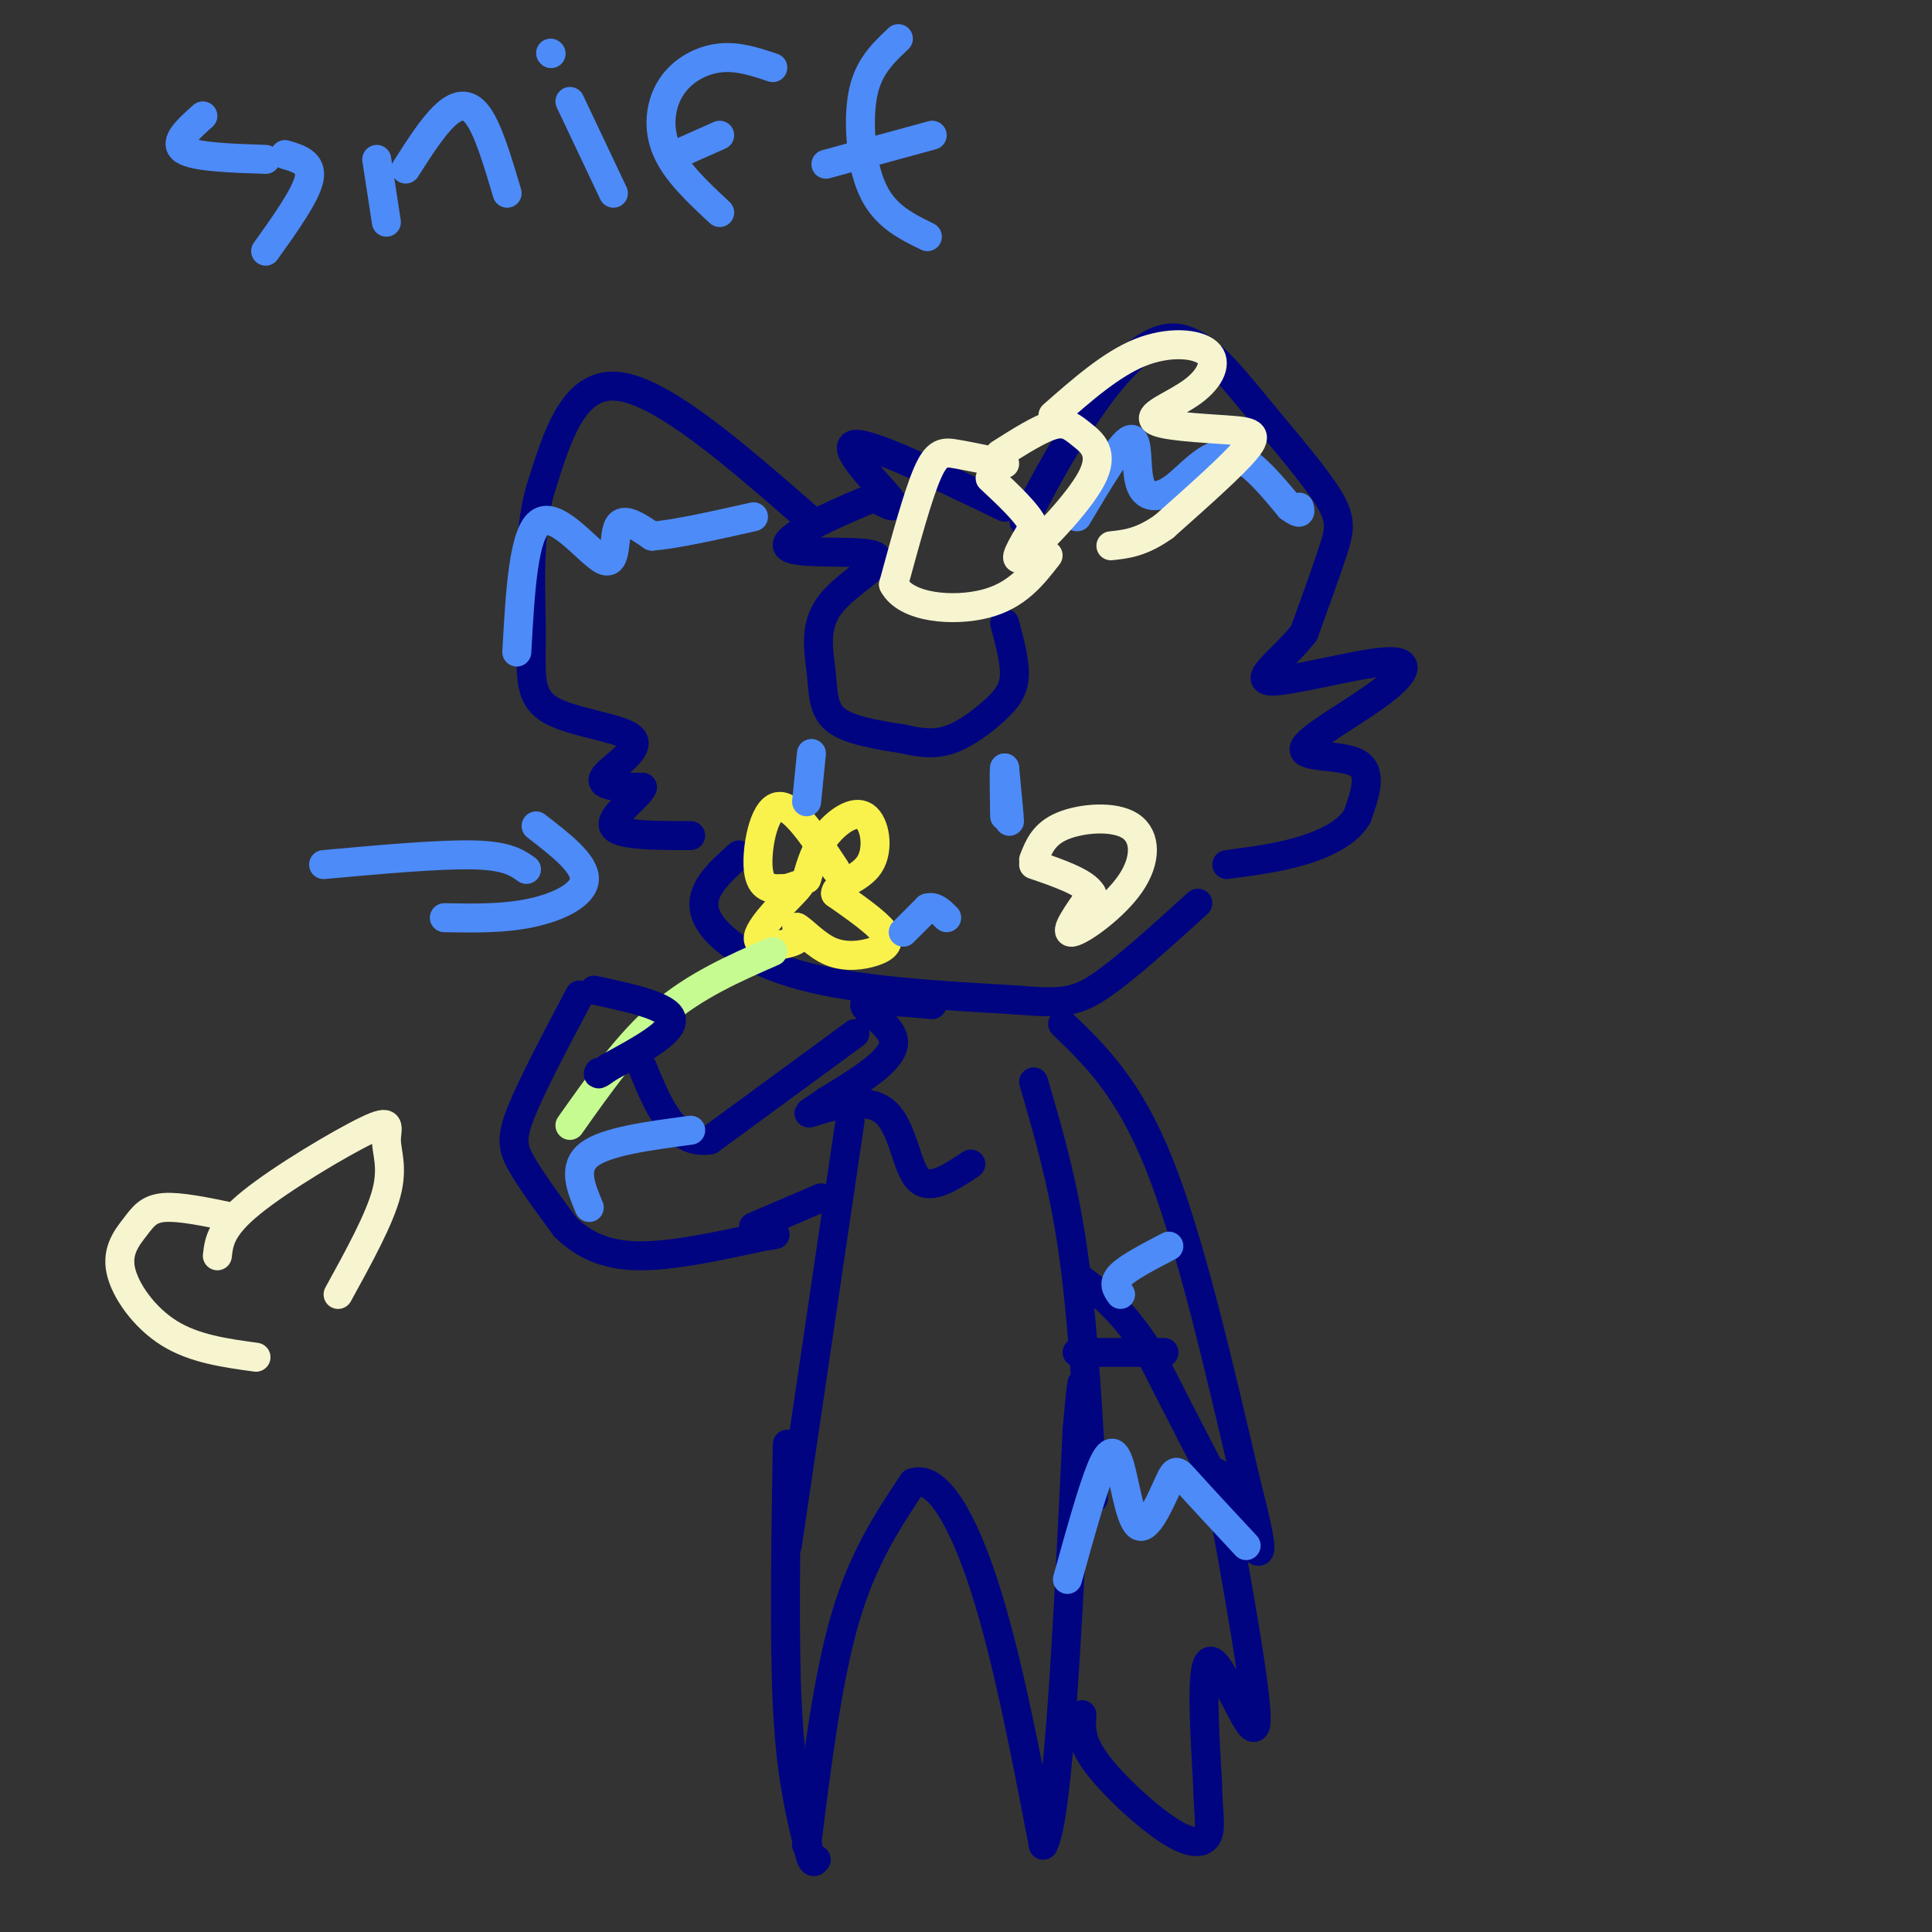 <svg viewBox='0 0 400 400' version='1.1' xmlns='http://www.w3.org/2000/svg' xmlns:xlink='http://www.w3.org/1999/xlink'><rect x="0" y="0" width="400" height="400" fill="#333333" stroke="none"/><g fill='none' stroke='#000481' stroke-width='6' stroke-linecap='round' stroke-linejoin='round'><path d='M208,105c-13.933,-6.711 -27.867,-13.422 -31,-13c-3.133,0.422 4.533,7.978 7,11c2.467,3.022 -0.267,1.511 -3,0'/><path d='M181,103c-5.771,2.256 -18.698,7.895 -18,10c0.698,2.105 15.021,0.674 18,2c2.979,1.326 -5.387,5.407 -9,10c-3.613,4.593 -2.473,9.698 -2,14c0.473,4.302 0.278,7.801 3,10c2.722,2.199 8.361,3.100 14,4'/><path d='M187,153c3.955,0.906 6.844,1.171 10,0c3.156,-1.171 6.581,-3.777 9,-6c2.419,-2.223 3.834,-4.064 4,-7c0.166,-2.936 -0.917,-6.968 -2,-11'/><path d='M212,108c3.462,-6.664 6.925,-13.327 12,-21c5.075,-7.673 11.763,-16.354 18,-17c6.237,-0.646 12.022,6.744 18,14c5.978,7.256 12.148,14.376 15,19c2.852,4.624 2.386,6.750 1,11c-1.386,4.250 -3.693,10.625 -6,17'/><path d='M270,131c-3.925,5.205 -10.737,9.716 -7,10c3.737,0.284 18.023,-3.659 24,-4c5.977,-0.341 3.643,2.919 -2,7c-5.643,4.081 -14.596,8.983 -15,11c-0.404,2.017 7.742,1.148 11,3c3.258,1.852 1.629,6.426 0,11'/><path d='M281,169c-1.733,3.133 -6.067,5.467 -11,7c-4.933,1.533 -10.467,2.267 -16,3'/><path d='M167,107c-14.917,-13.000 -29.833,-26.000 -39,-27c-9.167,-1.000 -12.583,10.000 -16,21'/><path d='M112,101c-2.862,9.138 -2.018,21.482 -2,30c0.018,8.518 -0.789,13.211 4,16c4.789,2.789 15.174,3.674 17,6c1.826,2.326 -4.907,6.093 -6,8c-1.093,1.907 3.453,1.953 8,2'/><path d='M133,163c-0.800,2.000 -6.800,6.000 -6,8c0.800,2.000 8.400,2.000 16,2'/><path d='M153,177c-4.200,3.733 -8.400,7.467 -7,12c1.400,4.533 8.400,9.867 20,13c11.600,3.133 27.800,4.067 44,5'/><path d='M210,207c9.956,0.867 12.844,0.533 18,-3c5.156,-3.533 12.578,-10.267 20,-17'/></g>
<g fill='none' stroke='#F9F24D' stroke-width='6' stroke-linecap='round' stroke-linejoin='round'><path d='M173,180c-4.511,-6.844 -9.022,-13.689 -12,-13c-2.978,0.689 -4.422,8.911 -4,13c0.422,4.089 2.711,4.044 5,4'/><path d='M162,184c2.046,0.038 4.662,-1.866 3,0c-1.662,1.866 -7.601,7.502 -8,10c-0.399,2.498 4.743,1.856 7,1c2.257,-0.856 1.628,-1.928 1,-3'/><path d='M165,192c1.258,0.630 3.904,3.705 7,5c3.096,1.295 6.641,0.810 9,0c2.359,-0.810 3.531,-1.946 2,-4c-1.531,-2.054 -5.766,-5.027 -10,-8'/><path d='M173,185c-0.016,-1.955 4.944,-2.844 7,-6c2.056,-3.156 1.207,-8.581 -1,-10c-2.207,-1.419 -5.774,1.166 -8,4c-2.226,2.834 -3.113,5.917 -4,9'/></g>
<g fill='none' stroke='#C6FB91' stroke-width='6' stroke-linecap='round' stroke-linejoin='round'><path d='M160,197c-8.000,3.500 -16.000,7.000 -23,13c-7.000,6.000 -13.000,14.500 -19,23'/></g>
<g fill='none' stroke='#4D8BF9' stroke-width='6' stroke-linecap='round' stroke-linejoin='round'><path d='M208,163c0.500,3.833 1.000,7.667 1,7c0.000,-0.667 -0.500,-5.833 -1,-11'/><path d='M208,159c-0.167,-0.167 -0.083,4.917 0,10'/><path d='M168,156c0.000,0.000 -1.000,10.000 -1,10'/><path d='M187,193c0.000,0.000 5.000,-5.000 5,-5'/><path d='M192,188c1.500,-0.500 2.750,0.750 4,2'/></g>
<g fill='none' stroke='#000481' stroke-width='6' stroke-linecap='round' stroke-linejoin='round'><path d='M193,208c-6.889,-0.622 -13.778,-1.244 -14,0c-0.222,1.244 6.222,4.356 6,8c-0.222,3.644 -7.111,7.822 -14,12'/><path d='M171,228c-3.391,2.542 -4.868,2.898 -2,2c2.868,-0.898 10.080,-3.049 14,0c3.920,3.049 4.549,11.300 7,14c2.451,2.700 6.726,-0.150 11,-3'/><path d='M177,214c0.000,0.000 -30.000,22.000 -30,22'/><path d='M147,236c-7.333,1.167 -10.667,-6.917 -14,-15'/><path d='M123,205c7.750,1.667 15.500,3.333 16,6c0.500,2.667 -6.250,6.333 -13,10'/><path d='M126,221c-2.500,1.833 -2.250,1.417 -2,1'/><path d='M120,206c-4.867,9.200 -9.733,18.400 -12,24c-2.267,5.600 -1.933,7.600 0,11c1.933,3.400 5.467,8.200 9,13'/><path d='M117,254c3.578,3.533 8.022,5.867 15,6c6.978,0.133 16.489,-1.933 26,-4'/><path d='M158,256c4.333,-0.667 2.167,-0.333 0,0'/><path d='M156,254c0.000,0.000 14.000,-6.000 14,-6'/><path d='M176,232c0.000,0.000 -13.000,88.000 -13,88'/><path d='M214,224c3.000,10.250 6.000,20.500 8,34c2.000,13.500 3.000,30.250 4,47'/><path d='M226,305c0.667,8.167 0.333,5.083 0,2'/><path d='M220,212c6.833,6.583 13.667,13.167 20,29c6.333,15.833 12.167,40.917 18,66'/><path d='M258,307c3.689,14.400 3.911,17.400 0,11c-3.911,-6.400 -11.956,-22.200 -20,-38'/><path d='M238,280c-5.667,-8.833 -9.833,-11.917 -14,-15'/><path d='M163,299c-0.333,20.167 -0.667,40.333 0,54c0.667,13.667 2.333,20.833 4,28'/><path d='M167,381c1.000,5.333 1.500,4.667 2,4'/><path d='M167,382c2.167,-17.250 4.333,-34.500 8,-47c3.667,-12.500 8.833,-20.250 14,-28'/><path d='M189,307c4.978,-1.822 10.422,7.622 15,22c4.578,14.378 8.289,33.689 12,53'/><path d='M216,382c3.167,-5.500 5.083,-45.750 7,-86'/><path d='M223,296c1.333,-15.000 1.167,-9.500 1,-4'/><path d='M223,280c0.000,0.000 18.000,0.000 18,0'/><path d='M252,305c4.356,23.956 8.711,47.911 8,52c-0.711,4.089 -6.489,-11.689 -9,-13c-2.511,-1.311 -1.756,11.844 -1,25'/><path d='M250,369c0.100,6.228 0.852,9.298 0,11c-0.852,1.702 -3.306,2.035 -8,-1c-4.694,-3.035 -11.627,-9.439 -15,-14c-3.373,-4.561 -3.187,-7.281 -3,-10'/></g>
<g fill='none' stroke='#4D8BF9' stroke-width='6' stroke-linecap='round' stroke-linejoin='round'><path d='M221,327c2.582,-9.289 5.163,-18.579 7,-23c1.837,-4.421 2.929,-3.975 4,0c1.071,3.975 2.122,11.478 4,12c1.878,0.522 4.582,-5.936 6,-9c1.418,-3.064 1.548,-2.732 4,0c2.452,2.732 7.226,7.866 12,13'/><path d='M107,135c0.690,-12.536 1.381,-25.071 5,-27c3.619,-1.929 10.167,6.750 13,8c2.833,1.250 1.952,-4.929 3,-7c1.048,-2.071 4.024,-0.036 7,2'/><path d='M135,111c4.667,-0.333 12.833,-2.167 21,-4'/><path d='M223,107c4.568,-7.678 9.136,-15.356 11,-16c1.864,-0.644 1.026,5.745 2,9c0.974,3.255 3.762,3.376 7,1c3.238,-2.376 6.925,-7.250 11,-7c4.075,0.250 8.537,5.625 13,11'/><path d='M267,105c2.500,1.833 2.250,0.917 2,0'/><path d='M122,250c-1.750,-4.167 -3.500,-8.333 0,-11c3.500,-2.667 12.250,-3.833 21,-5'/><path d='M232,268c-0.833,-1.167 -1.667,-2.333 0,-4c1.667,-1.667 5.833,-3.833 10,-6'/><path d='M42,24c-3.083,2.750 -6.167,5.500 -4,7c2.167,1.500 9.583,1.750 17,2'/><path d='M59,32c2.833,0.833 5.667,1.667 5,5c-0.667,3.333 -4.833,9.167 -9,15'/><path d='M78,33c0.000,0.000 2.000,13.000 2,13'/><path d='M84,35c2.733,-4.289 5.467,-8.578 8,-11c2.533,-2.422 4.867,-2.978 7,0c2.133,2.978 4.067,9.489 6,16'/><path d='M118,21c0.000,0.000 9.000,19.000 9,19'/><path d='M114,11c0.000,0.000 0.100,0.100 0.1,0.1'/><path d='M160,14c-3.613,-1.214 -7.226,-2.429 -11,-2c-3.774,0.429 -7.708,2.500 -10,6c-2.292,3.500 -2.940,8.429 -1,13c1.940,4.571 6.470,8.786 11,13'/><path d='M140,32c0.000,0.000 9.000,-4.000 9,-4'/><path d='M186,8c-2.857,2.685 -5.714,5.369 -7,10c-1.286,4.631 -1.000,11.208 0,16c1.000,4.792 2.714,7.798 5,10c2.286,2.202 5.143,3.601 8,5'/><path d='M171,34c0.000,0.000 22.000,-6.000 22,-6'/><path d='M67,179c12.000,-1.083 24.000,-2.167 31,-2c7.000,0.167 9.000,1.583 11,3'/><path d='M92,190c6.156,0.111 12.311,0.222 18,-1c5.689,-1.222 10.911,-3.778 11,-7c0.089,-3.222 -4.956,-7.111 -10,-11'/></g>
<g fill='none' stroke='#F7F5D0' stroke-width='6' stroke-linecap='round' stroke-linejoin='round'><path d='M214,178c1.053,-2.687 2.105,-5.375 6,-7c3.895,-1.625 10.632,-2.188 14,0c3.368,2.188 3.368,7.128 0,12c-3.368,4.872 -10.105,9.678 -12,10c-1.895,0.322 1.053,-3.839 4,-8'/><path d='M226,185c-1.333,-2.333 -6.667,-4.167 -12,-6'/><path d='M207,94c4.145,-2.627 8.290,-5.254 11,-6c2.710,-0.746 3.984,0.388 6,2c2.016,1.612 4.774,3.703 2,9c-2.774,5.297 -11.078,13.799 -14,16c-2.922,2.201 -0.461,-1.900 2,-6'/><path d='M214,109c-1.167,-2.667 -5.083,-6.333 -9,-10'/><path d='M208,96c-3.711,-0.778 -7.422,-1.556 -10,-2c-2.578,-0.444 -4.022,-0.556 -6,4c-1.978,4.556 -4.489,13.778 -7,23'/><path d='M185,121c2.556,4.911 12.444,5.689 19,4c6.556,-1.689 9.778,-5.844 13,-10'/><path d='M218,86c6.025,-5.297 12.049,-10.593 18,-13c5.951,-2.407 11.828,-1.924 14,0c2.172,1.924 0.640,5.289 -3,8c-3.640,2.711 -9.388,4.768 -8,6c1.388,1.232 9.912,1.639 15,2c5.088,0.361 6.739,0.674 4,4c-2.739,3.326 -9.870,9.663 -17,16'/><path d='M241,109c-4.667,3.333 -7.833,3.667 -11,4'/><path d='M48,252c-5.380,-1.121 -10.759,-2.242 -14,-2c-3.241,0.242 -4.343,1.848 -6,4c-1.657,2.152 -3.869,4.848 -3,9c0.869,4.152 4.820,9.758 10,13c5.180,3.242 11.590,4.121 18,5'/><path d='M45,260c0.346,-2.944 0.692,-5.888 7,-11c6.308,-5.112 18.577,-12.391 24,-15c5.423,-2.609 3.998,-0.549 4,2c0.002,2.549 1.429,5.585 0,11c-1.429,5.415 -5.715,13.207 -10,21'/></g>
</svg>